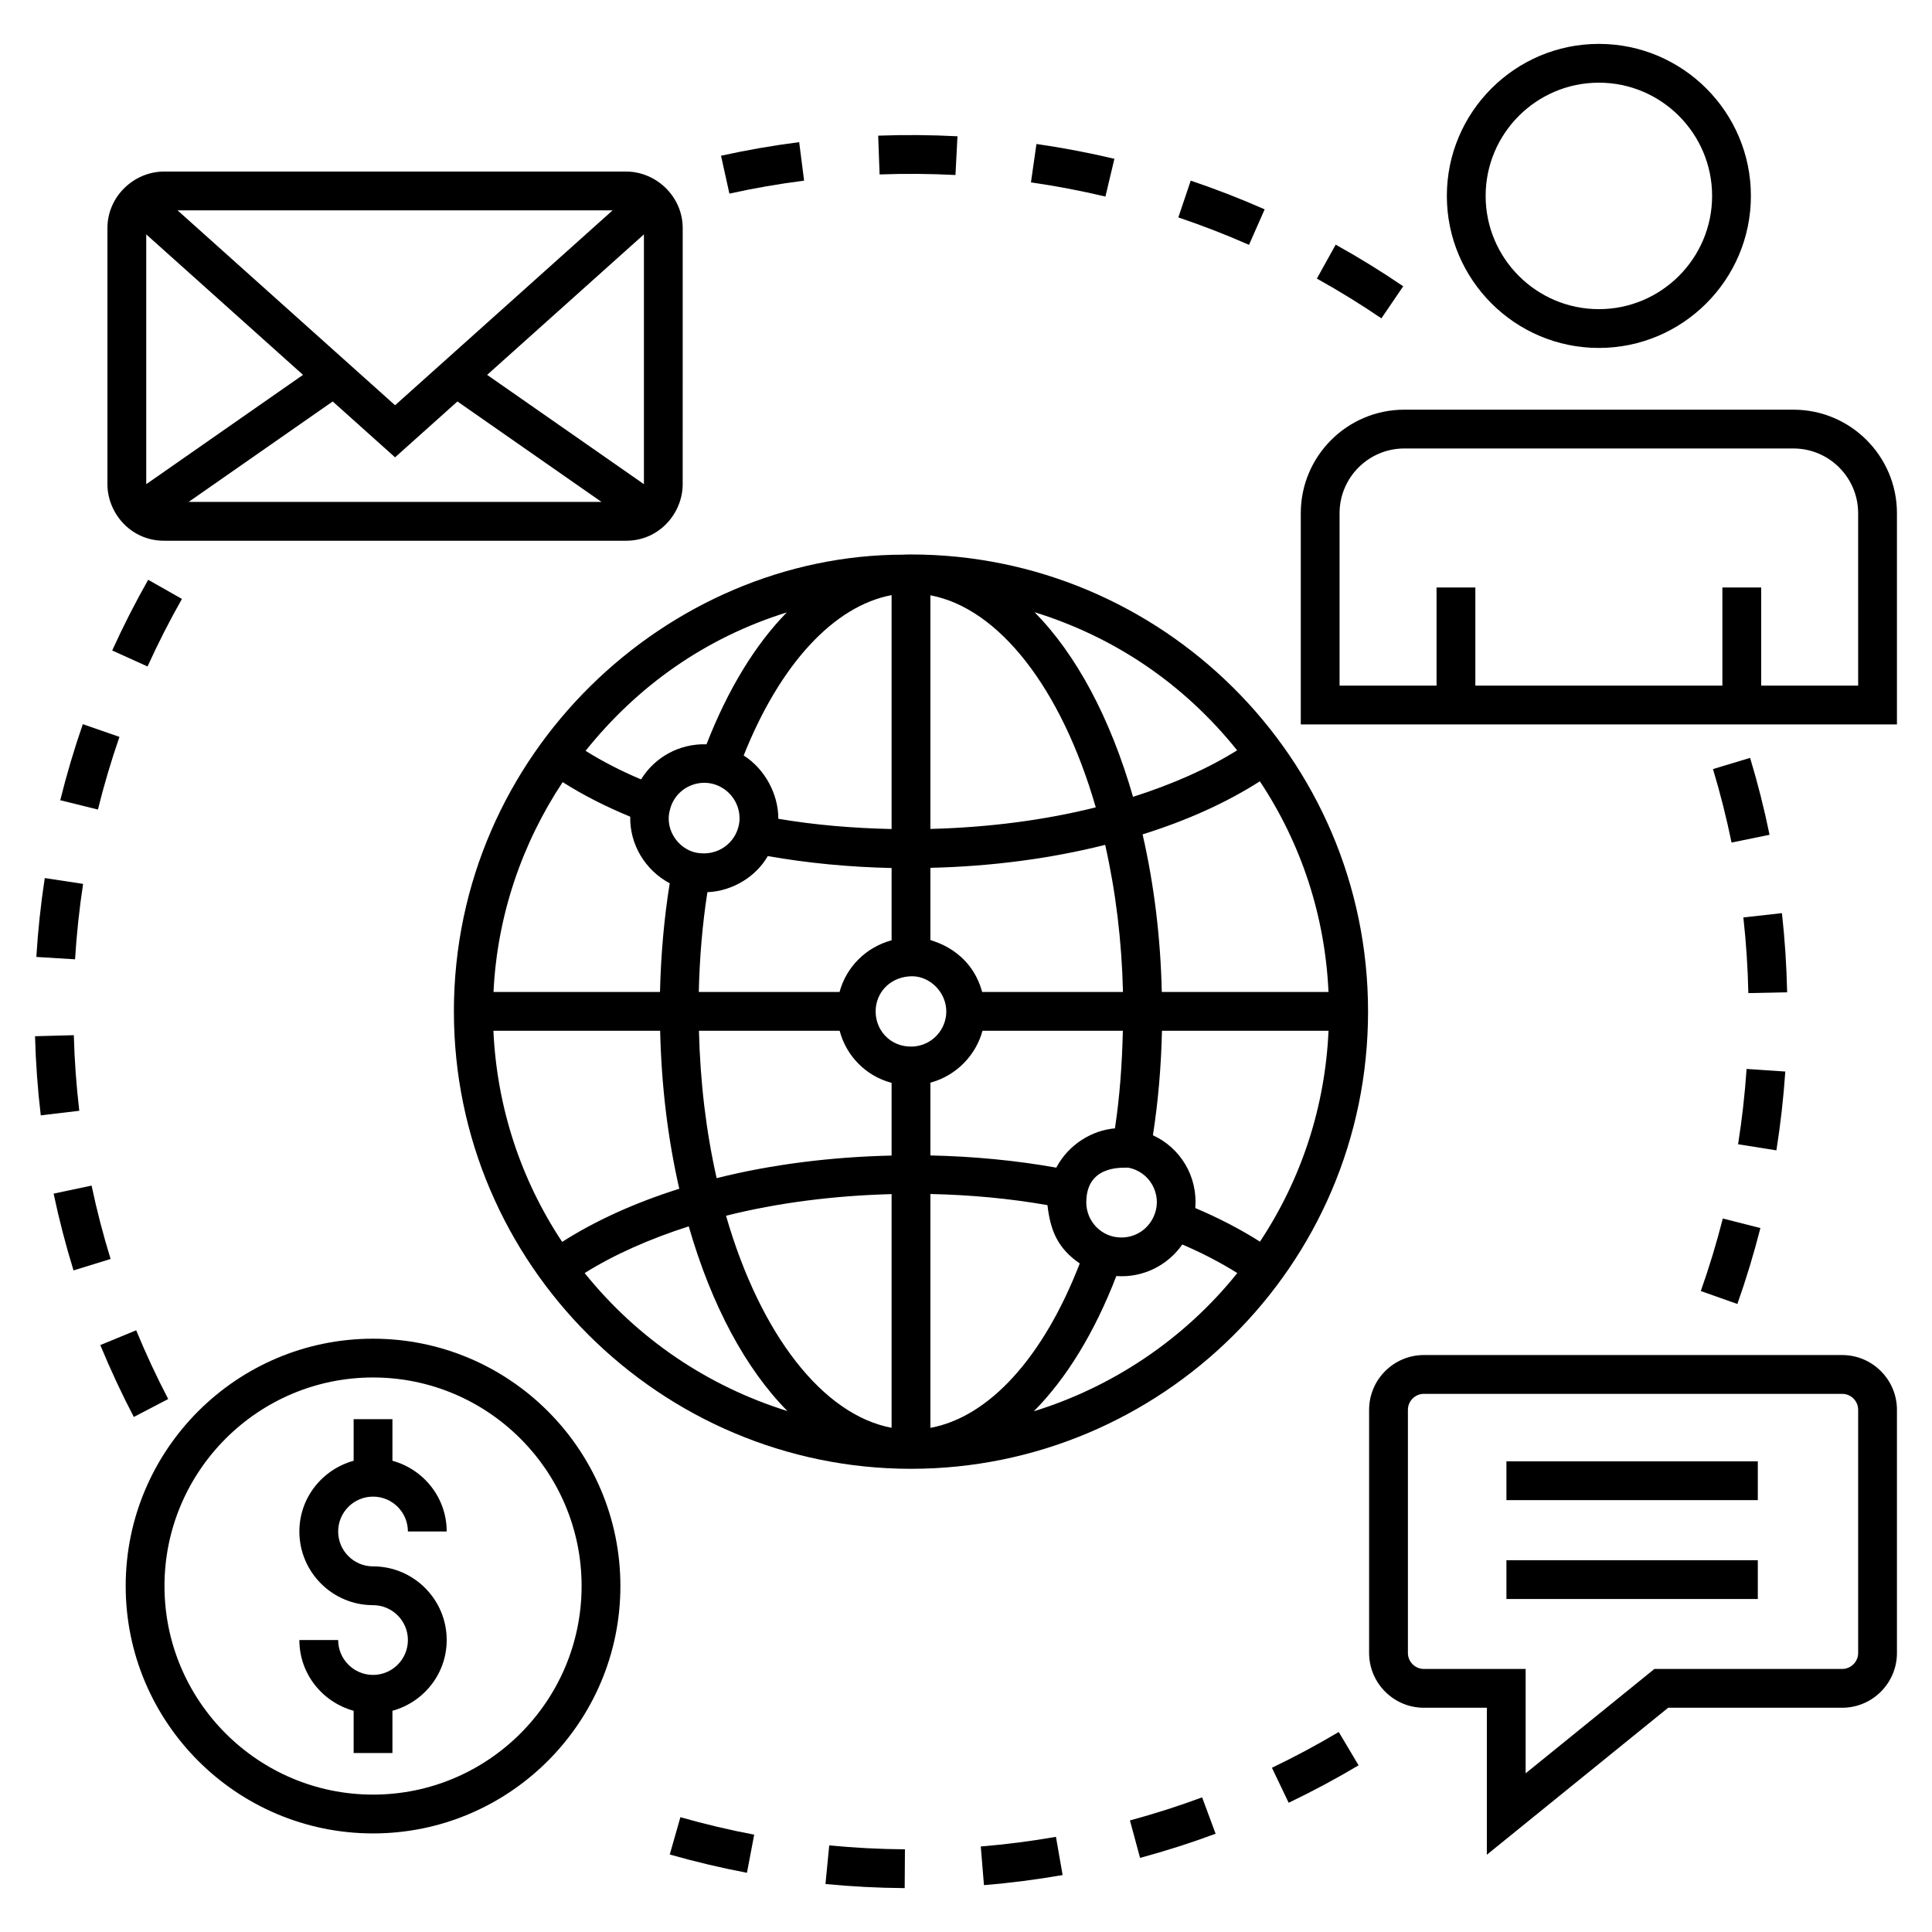 <?xml version="1.0" encoding="UTF-8"?>
<!-- Uploaded to: SVG Repo, www.svgrepo.com, Generator: SVG Repo Mixer Tools -->
<svg fill="#000000" width="800px" height="800px" version="1.1" viewBox="144 144 512 512" xmlns="http://www.w3.org/2000/svg">
 <g>
  <path d="m173.31 477.64c-1.961-6.356-3.66-12.898-5.039-19.445l-10.062 2.125c1.445 6.852 3.223 13.699 5.273 20.352z"/>
  <path d="m154.8 439.58 10.211-1.211c-0.781-6.633-1.273-13.375-1.449-20.035l-10.281 0.277c0.188 6.969 0.699 14.023 1.52 20.969z"/>
  <path d="m183.27 297.65c-3.445 6.074-6.652 12.375-9.535 18.734l9.367 4.242c2.75-6.078 5.82-12.102 9.113-17.902z"/>
  <path d="m153.63 397.6 10.262 0.629c0.406-6.652 1.125-13.379 2.129-19.988l-10.16-1.547c-1.055 6.91-1.805 13.945-2.231 20.906z"/>
  <path d="m179.46 519.51 9.117-4.758c-3.086-5.902-5.938-12.031-8.484-18.211l-9.512 3.914c2.668 6.465 5.656 12.879 8.879 19.055z"/>
  <path d="m159.97 356.07 9.98 2.469c1.602-6.477 3.523-12.957 5.707-19.258l-9.711-3.367c-2.285 6.598-4.297 13.375-5.977 20.156z"/>
  <path d="m404.76 643.58c6.965-0.57 13.977-1.473 20.844-2.672l-1.766-10.125c-6.566 1.145-13.27 2.004-19.922 2.555z"/>
  <path d="m446.13 636.36c6.754-1.824 13.484-3.981 20.02-6.402l-3.574-9.641c-6.246 2.312-12.68 4.371-19.129 6.117z"/>
  <path d="m485.51 621.75c6.301-3.016 12.535-6.352 18.531-9.922l-5.262-8.836c-5.731 3.41-11.688 6.602-17.707 9.484z"/>
  <path d="m341.95 640.31 1.918-10.102c-6.547-1.238-13.125-2.801-19.555-4.633l-2.82 9.887c6.727 1.918 13.609 3.551 20.457 4.848z"/>
  <path d="m383.75 644.37 0.07-10.281c-6.688-0.047-13.441-0.395-20.066-1.035l-0.996 10.23c6.938 0.672 14 1.039 20.992 1.086z"/>
  <path d="m604.42 489.57c2.328-6.586 4.383-13.355 6.102-20.121l-9.961-2.531c-1.641 6.461-3.606 12.93-5.828 19.223z"/>
  <path d="m597.96 347.81c1.918 6.371 3.574 12.926 4.918 19.477l10.07-2.062c-1.406-6.859-3.137-13.715-5.152-20.379z"/>
  <path d="m604.61 447.24 10.152 1.617c1.094-6.867 1.887-13.895 2.363-20.887l-10.262-0.691c-0.453 6.68-1.211 13.398-2.254 19.961z"/>
  <path d="m616.23 385.99-10.223 1.141c0.738 6.621 1.184 13.367 1.324 20.051l10.281-0.215c-0.148-6.992-0.609-14.051-1.383-20.977z"/>
  <path d="m397.21 190.38 0.531-10.266c-6.93-0.363-14.027-0.418-21.012-0.164l0.371 10.277c6.68-0.242 13.457-0.195 20.109 0.152z"/>
  <path d="m418.67 182.16-1.457 10.176c6.598 0.945 13.238 2.211 19.734 3.754l2.379-10.004c-6.801-1.617-13.746-2.938-20.656-3.926z"/>
  <path d="m492.98 217.83c5.824 3.231 11.578 6.777 17.105 10.535l5.785-8.5c-5.785-3.938-11.809-7.644-17.898-11.027z"/>
  <path d="m355.79 181.67c-6.938 0.887-13.906 2.098-20.711 3.602l2.219 10.039c6.5-1.438 13.16-2.594 19.797-3.438z"/>
  <path d="m456.27 201.62c6.309 2.125 12.609 4.57 18.73 7.269l4.148-9.41c-6.402-2.824-12.992-5.383-19.594-7.606z"/>
  <path d="m646.71 582.05v-64.426c0-8.008-6.516-14.523-14.523-14.523h-110.84c-8.008 0-14.52 6.516-14.52 14.523v64.426c0 8.008 6.512 14.523 14.52 14.523h16.684v38.945l48.051-38.945h46.109c8.004-0.004 14.52-6.519 14.52-14.523zm-10.281 0c0 2.336-1.902 4.238-4.242 4.238h-49.754l-34.125 27.66v-27.66h-26.961c-2.336 0-4.238-1.902-4.238-4.238v-64.426c0-2.336 1.902-4.238 4.238-4.238h110.84c2.34 0 4.242 1.902 4.242 4.238z"/>
  <path d="m543.22 531.27h66.617v10.281h-66.617z"/>
  <path d="m543.22 557.47h66.617v10.281h-66.617z"/>
  <path d="m242.86 498.77c-36.148 0-65.551 29.406-65.551 65.551 0 36.148 29.406 65.555 65.551 65.555 36.148 0 65.551-29.406 65.551-65.555 0.004-36.145-29.402-65.551-65.551-65.551zm0 120.82c-30.473 0-55.27-24.797-55.27-55.273 0-30.477 24.797-55.27 55.27-55.27 30.473 0 55.27 24.793 55.27 55.27 0 30.48-24.793 55.273-55.27 55.273z"/>
  <path d="m172.47 204.45v67.867c0 7.606 6.133 14.984 14.984 14.984h122.48c8.855 0 14.984-7.383 14.984-14.984l0.004-67.867c0-8.449-7.098-14.984-14.984-14.984h-122.48c-7.894 0-14.988 6.535-14.988 14.984zm10.285 67.863v-66.199l41.547 37.23zm11.23 4.703 38.184-26.625 16.527 14.809 16.527-14.809 38.184 26.625zm120.66-70.902v66.199l-41.547-28.969zm-8.301-6.367-57.645 51.652-57.645-51.652z"/>
  <path d="m646.71 280c0-15.125-12.305-27.43-27.43-27.43h-103.13c-15.125 0-27.43 12.305-27.43 27.43v55.984h157.99zm-10.281 45.703h-25.699v-26.016h-10.281v26.016h-65.469v-26.016h-10.281v26.016h-25.699v-45.703c0-9.457 7.691-17.148 17.148-17.148h103.13c9.457 0 17.148 7.695 17.148 17.148z"/>
  <path d="m527.43 195.92c0 22.215 18.074 40.289 40.289 40.289s40.289-18.074 40.289-40.289c0-22.215-18.074-40.289-40.289-40.289s-40.289 18.074-40.289 40.289zm40.289-30.008c16.547 0 30.008 13.461 30.008 30.008 0 16.543-13.461 30.008-30.008 30.008s-30.008-13.461-30.008-30.008c0-16.543 13.461-30.008 30.008-30.008z"/>
  <path d="m242.86 540.62c5.094 0 9.238 4.144 9.238 9.242h10.281c0-8.973-6.117-16.473-14.379-18.746v-11.027h-10.281v11.027c-8.262 2.273-14.383 9.773-14.383 18.746 0 10.766 8.762 19.523 19.523 19.523 5.094 0 9.238 4.148 9.238 9.242 0 5.098-4.141 9.242-9.238 9.242-5.094 0-9.242-4.144-9.242-9.242h-10.281c0 8.973 6.121 16.473 14.383 18.746v11.188h10.281v-11.188c8.262-2.273 14.379-9.773 14.379-18.746 0-10.766-8.754-19.523-19.52-19.523-5.094 0-9.242-4.144-9.242-9.242s4.148-9.242 9.242-9.242z"/>
  <path d="m264.29 412.07c0 66.988 54.797 121.18 121.13 121.18 66.02 0 121.13-53.586 121.13-121.18 0-67.469-54.996-121.13-121.13-121.13-0.809 0-1.555 0.004-1.984 0.051-62.32 0-119.15 52.469-119.15 121.08zm28.824-60.805c5.367 3.418 11.367 6.473 17.902 9.164-0.145 7.394 3.973 14.184 10.465 17.652-1.484 9.246-2.34 18.887-2.574 28.797h-44.121c0.973-20.324 7.59-39.402 18.328-55.613zm36.441 18.848c-5.285-0.367-9.543-5.945-8.035-11.422l0.062-0.246c1.602-6.246 9.129-9.133 14.523-5.191 2.609 1.906 4.141 5.09 3.848 8.43-0.484 4.875-4.769 8.945-10.398 8.43zm17.91 0.758c10.559 1.855 21.551 2.914 32.82 3.16v19.156c-6.676 1.797-11.953 6.934-13.797 13.695h-37.301c0.211-9.086 0.953-17.953 2.281-26.445 6.723-0.281 12.949-4.188 15.996-9.566zm-72.707 46.289h44.188c0.336 14.547 2.027 28.586 5.07 41.867-11.844 3.746-22.238 8.469-31.035 14.09-11.07-16.691-17.301-35.836-18.223-55.957zm24.184 64.215c7.754-4.863 17.176-9.035 27.582-12.383 6.066 21.074 15.168 37.848 26.156 48.953-20.93-6.535-39.594-18.977-53.738-36.57zm81.34 41.004c-18.133-3.406-34.734-24.543-43.879-56.195 13.648-3.434 28.68-5.344 43.879-5.731zm0-72.145c-16.035 0.363-31.895 2.352-46.363 5.988-2.797-12.375-4.359-25.457-4.691-39.059h37.289c1.777 6.703 6.949 11.992 13.766 13.809zm10.281 72.164v-61.977c10.523 0.227 21 1.184 31.027 2.953 0.781 6.914 2.836 11.531 8.555 15.453-9.664 24.965-24.047 40.699-39.582 43.57zm48.906-79.371c-5.945 0.492-12.25 4.16-15.539 10.41-10.801-1.93-22.066-2.988-33.367-3.234v-19.285c7.102-1.918 12.137-7.523 13.809-13.758h37.199c-0.207 8.844-0.828 17.543-2.102 25.867zm3.438 10.402c5.883 1.043 8.977 7.106 7.148 12.168-1.348 3.938-5.207 6.746-9.809 6.305-4.856-0.434-8.863-4.828-8.328-10.305 0.668-9.262 10.473-8.004 10.988-8.168zm-24.93 64.574c8.598-8.664 16.078-20.82 21.859-35.836 7.043 0.504 13.582-2.789 17.488-8.367 5.305 2.281 10.18 4.816 14.574 7.574-14.234 17.758-33.355 30.27-53.922 36.629zm59.926-44.953c-5.152-3.281-10.895-6.254-17.137-8.906 0.672-8.395-3.93-15.93-11.227-19.289 1.379-8.93 2.184-18.195 2.394-27.695h44.141c-0.906 20.082-7.121 39.207-18.172 55.891zm18.164-66.172h-44.18c-0.328-14.453-2.043-28.445-5.09-41.758 11.848-3.711 22.25-8.422 31.078-14.066 11.043 16.637 17.273 35.742 18.191 55.824zm-24.215-64.039c-7.766 4.863-17.184 9.02-27.586 12.328-6.062-21.047-15.133-37.824-26.098-48.93 20.938 6.512 39.348 18.73 53.684 36.602zm-81.289-41.078c18.109 3.406 34.688 24.543 43.828 56.195-13.656 3.426-28.664 5.34-43.828 5.715zm0 72.219c16.109-0.367 31.883-2.445 46.32-6.086 2.801 12.414 4.394 25.465 4.719 38.984h-37.32v-0.004c-3.094-11.281-13.203-13.469-13.719-13.77zm-4.859 28.734c4.68 0 9.035 4.133 9.078 9.309 0 4.844-3.809 9.148-9.035 9.328-5.969 0.191-10.133-4.664-9.66-10.184 0.477-4.906 4.457-8.406 9.617-8.453zm-5.422-101v61.984c-10.23-0.219-20.379-1.074-30.016-2.711 0.023-6.531-3.578-13.23-9.184-16.773 9.613-24.168 23.891-39.625 39.199-42.5zm-27.77 4.578c-8.32 8.48-15.566 20.305-21.281 34.953-7.234-0.223-13.695 3.449-17.277 9.199-0.023 0.039-0.055 0.07-0.074 0.105-5.352-2.258-10.262-4.797-14.695-7.574 13.789-17.211 31.699-29.93 53.328-36.684z"/>
 </g>
</svg>